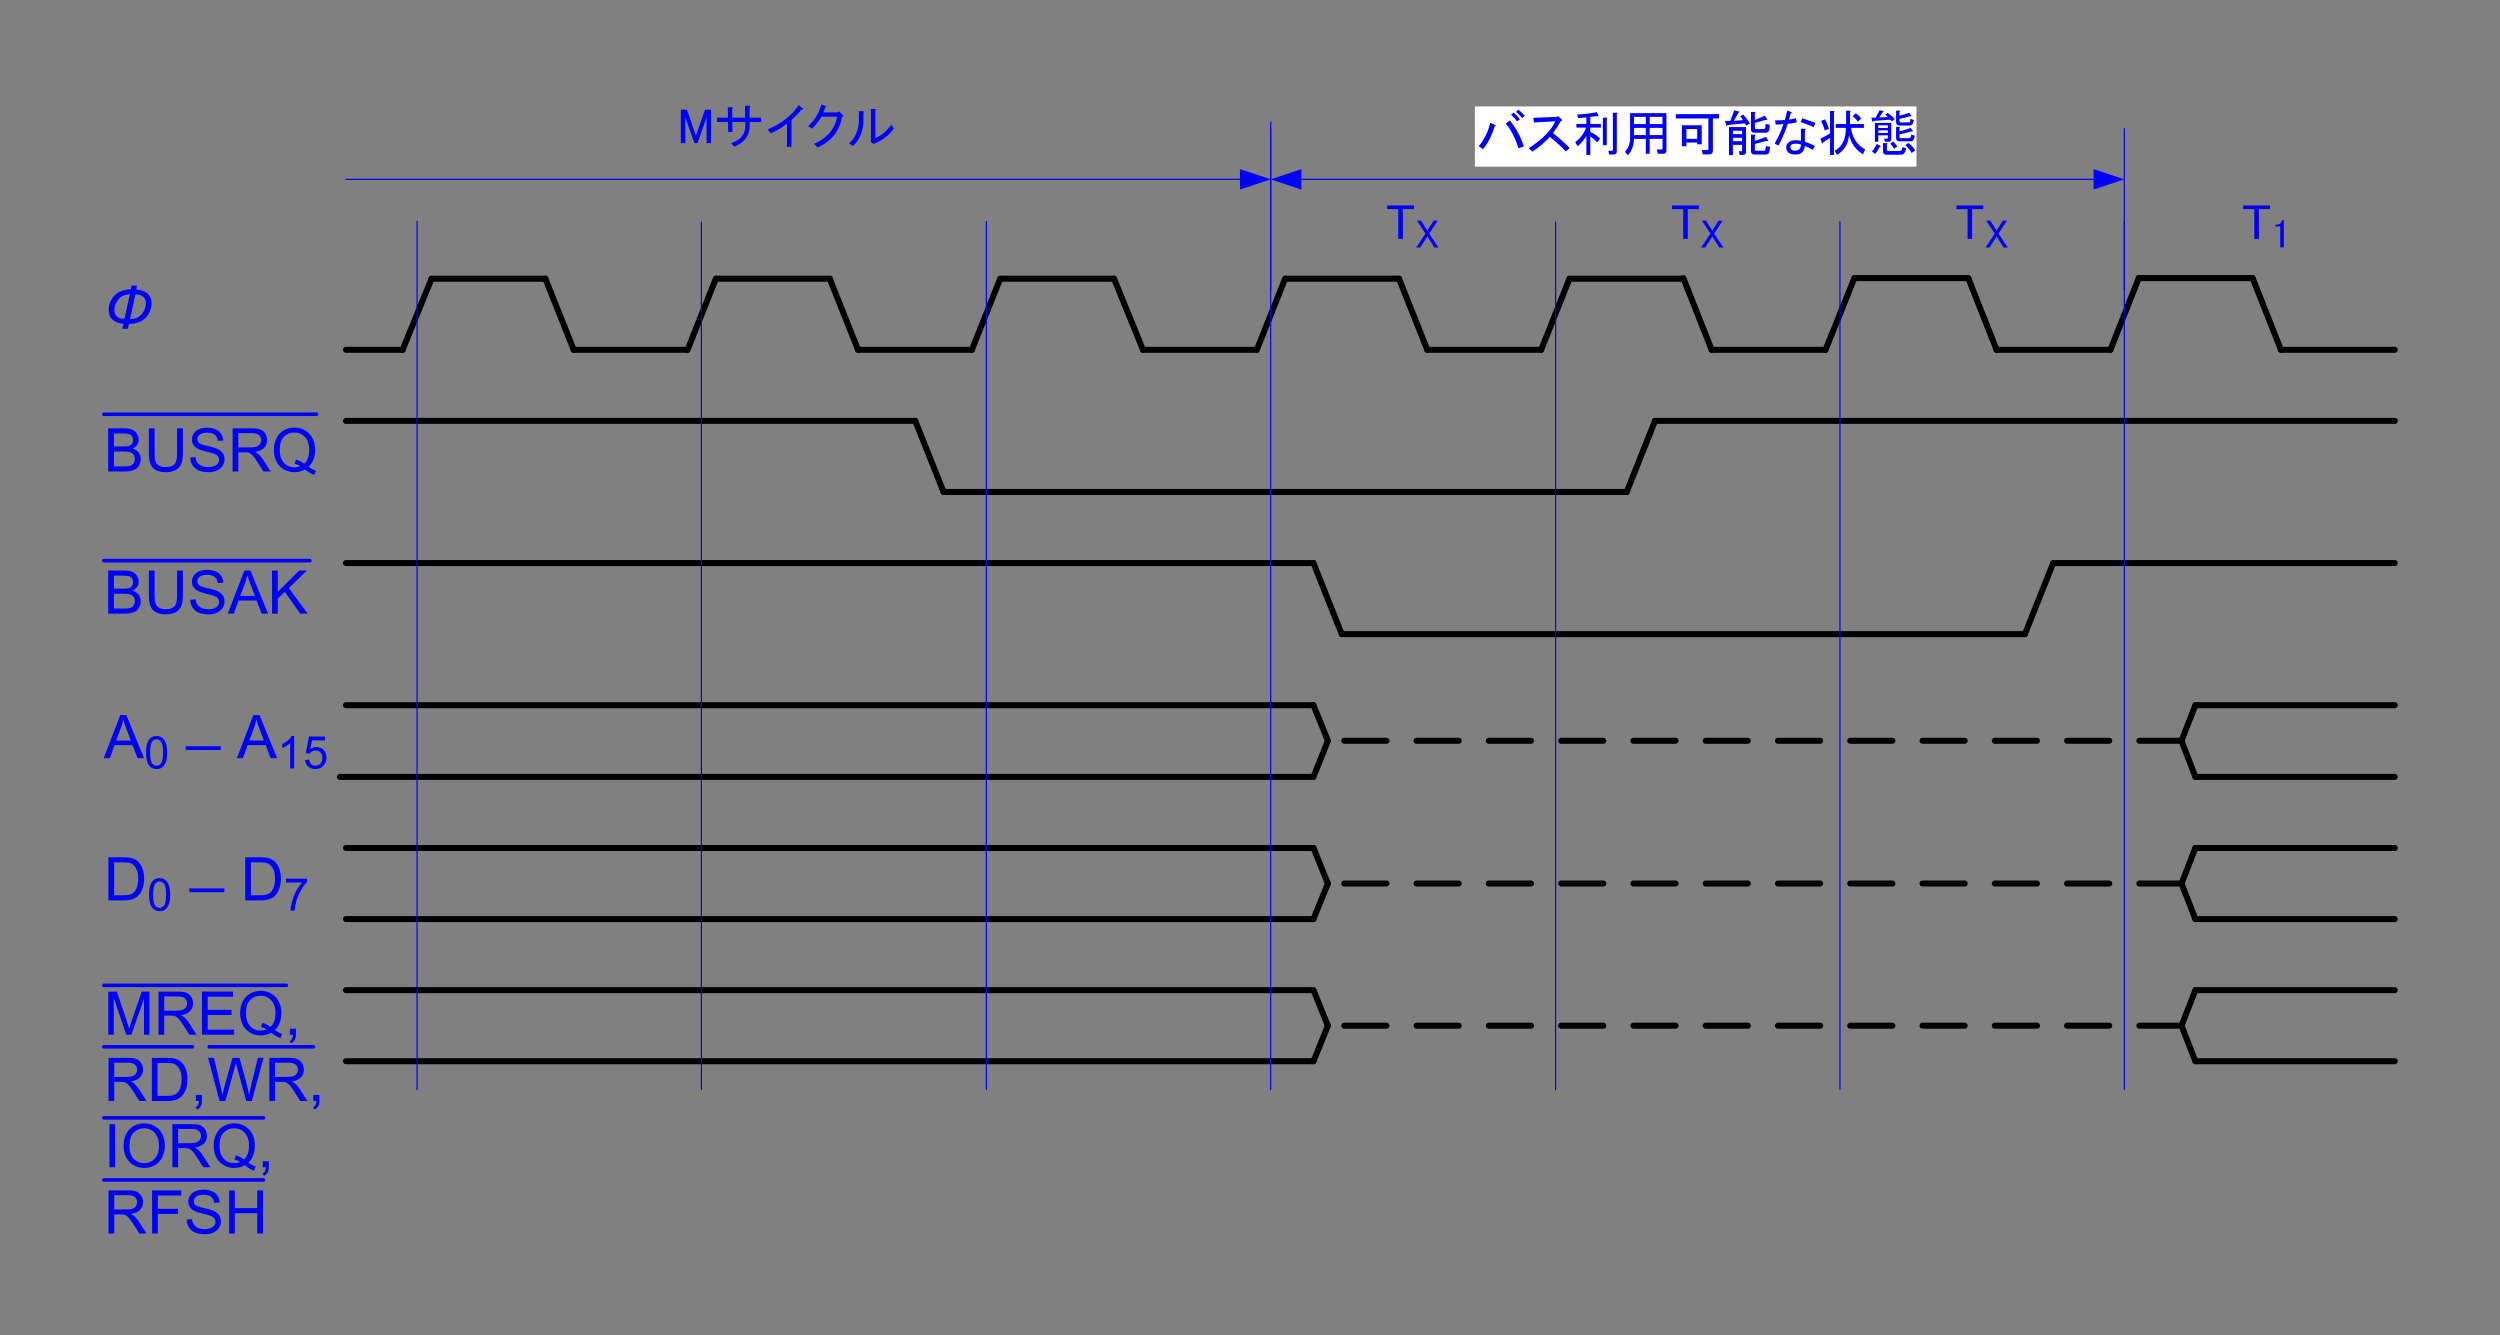 <?xml version="1.0" encoding="UTF-8"?>
<svg xmlns="http://www.w3.org/2000/svg" xmlns:xlink="http://www.w3.org/1999/xlink" width="747pt" height="399pt" viewBox="0 0 498 266" version="1.2">
<rect x="0" y="0" width="498" height="266" fill="#808080" stroke="none"/>
<defs>
<g>
<symbol overflow="visible" id="glyph0-0">
<path style="stroke:none;" d="M 1.5 0 L 1.5 -7.5 L 7.5 -7.5 L 7.5 0 Z M 1.688 -0.188 L 7.312 -0.188 L 7.312 -7.312 L 1.688 -7.312 Z M 1.688 -0.188 "/>
</symbol>
<symbol overflow="visible" id="glyph0-1">
<path style="stroke:none;" d="M 5.531 -8.594 L 6.625 -8.594 L 6.469 -7.781 C 7.32 -7.77 8.039 -7.527 8.625 -7.062 C 9.215 -6.602 9.516 -5.918 9.516 -5.016 C 9.516 -4.305 9.316 -3.605 8.922 -2.922 C 8.523 -2.234 7.992 -1.738 7.328 -1.438 C 6.672 -1.133 5.895 -0.965 5 -0.938 L 4.812 0 L 3.672 0 L 3.906 -0.984 C 3.07 -1.023 2.371 -1.281 1.812 -1.75 C 1.25 -2.215 0.969 -2.891 0.969 -3.766 C 0.969 -4.816 1.336 -5.75 2.078 -6.562 C 2.824 -7.371 3.93 -7.805 5.391 -7.859 Z M 5.188 -6.859 C 4.195 -6.816 3.434 -6.473 2.906 -5.828 C 2.375 -5.191 2.109 -4.461 2.109 -3.641 C 2.109 -3.129 2.285 -2.715 2.641 -2.406 C 2.992 -2.102 3.484 -1.953 4.109 -1.953 Z M 5.219 -1.922 C 6.227 -1.922 7.004 -2.25 7.547 -2.906 C 8.098 -3.559 8.375 -4.305 8.375 -5.141 C 8.375 -5.691 8.184 -6.109 7.812 -6.391 C 7.445 -6.68 6.934 -6.828 6.281 -6.828 Z M 5.219 -1.922 "/>
</symbol>
<symbol overflow="visible" id="glyph1-0">
<path style="stroke:none;" d="M 1.5 0 L 1.5 -7.5 L 7.5 -7.5 L 7.5 0 Z M 1.688 -0.188 L 7.312 -0.188 L 7.312 -7.312 L 1.688 -7.312 Z M 1.688 -0.188 "/>
</symbol>
<symbol overflow="visible" id="glyph1-1">
<path style="stroke:none;" d="M -0.016 0 L 3.281 -8.594 L 4.5 -8.594 L 8.016 0 L 6.734 0 L 5.719 -2.609 L 2.141 -2.609 L 1.188 0 Z M 2.469 -3.531 L 5.375 -3.531 L 4.484 -5.906 C 4.203 -6.621 3.996 -7.219 3.875 -7.688 C 3.758 -7.133 3.602 -6.586 3.406 -6.047 Z M 2.469 -3.531 "/>
</symbol>
<symbol overflow="visible" id="glyph1-2">
<path style="stroke:none;" d="M 3.5 -1.641 L -3.484 -1.641 L -3.484 -2.391 L 3.5 -2.391 Z M 3.5 -1.641 "/>
</symbol>
<symbol overflow="visible" id="glyph1-3">
<path style="stroke:none;" d=""/>
</symbol>
<symbol overflow="visible" id="glyph1-4">
<path style="stroke:none;" d="M 0.875 0 L 0.875 -8.594 L 4.109 -8.594 C 4.762 -8.594 5.289 -8.504 5.688 -8.328 C 6.082 -8.148 6.391 -7.879 6.609 -7.516 C 6.836 -7.16 6.953 -6.785 6.953 -6.391 C 6.953 -6.023 6.852 -5.68 6.656 -5.359 C 6.457 -5.035 6.152 -4.773 5.75 -4.578 C 6.27 -4.422 6.664 -4.152 6.938 -3.781 C 7.215 -3.414 7.359 -2.98 7.359 -2.484 C 7.359 -2.086 7.273 -1.711 7.109 -1.359 C 6.941 -1.016 6.73 -0.746 6.484 -0.562 C 6.234 -0.375 5.914 -0.23 5.531 -0.141 C 5.156 -0.047 4.695 0 4.156 0 Z M 2.016 -4.984 L 3.875 -4.984 C 4.371 -4.984 4.734 -5.016 4.953 -5.078 C 5.242 -5.16 5.461 -5.301 5.609 -5.5 C 5.754 -5.707 5.828 -5.961 5.828 -6.266 C 5.828 -6.543 5.758 -6.797 5.625 -7.016 C 5.488 -7.23 5.289 -7.379 5.031 -7.453 C 4.781 -7.535 4.348 -7.578 3.734 -7.578 L 2.016 -7.578 Z M 2.016 -1.016 L 4.156 -1.016 C 4.52 -1.016 4.773 -1.031 4.922 -1.062 C 5.191 -1.102 5.41 -1.176 5.578 -1.281 C 5.754 -1.395 5.898 -1.555 6.016 -1.766 C 6.129 -1.973 6.188 -2.211 6.188 -2.484 C 6.188 -2.805 6.102 -3.086 5.938 -3.328 C 5.781 -3.566 5.555 -3.734 5.266 -3.828 C 4.973 -3.918 4.551 -3.969 4 -3.969 L 2.016 -3.969 Z M 2.016 -1.016 "/>
</symbol>
<symbol overflow="visible" id="glyph1-5">
<path style="stroke:none;" d="M 6.562 -8.594 L 7.703 -8.594 L 7.703 -3.625 C 7.703 -2.758 7.602 -2.07 7.406 -1.562 C 7.207 -1.062 6.852 -0.648 6.344 -0.328 C 5.832 -0.016 5.164 0.141 4.344 0.141 C 3.539 0.141 2.879 0.004 2.359 -0.266 C 1.848 -0.543 1.48 -0.945 1.266 -1.469 C 1.047 -1.996 0.938 -2.719 0.938 -3.625 L 0.938 -8.594 L 2.078 -8.594 L 2.078 -3.641 C 2.078 -2.891 2.145 -2.336 2.281 -1.984 C 2.426 -1.629 2.664 -1.352 3 -1.156 C 3.34 -0.969 3.758 -0.875 4.25 -0.875 C 5.082 -0.875 5.676 -1.062 6.031 -1.438 C 6.383 -1.82 6.562 -2.555 6.562 -3.641 Z M 6.562 -8.594 "/>
</symbol>
<symbol overflow="visible" id="glyph1-6">
<path style="stroke:none;" d="M 0.547 -2.766 L 1.609 -2.859 C 1.66 -2.422 1.781 -2.066 1.969 -1.797 C 2.152 -1.523 2.441 -1.301 2.828 -1.125 C 3.223 -0.957 3.664 -0.875 4.156 -0.875 C 4.582 -0.875 4.961 -0.938 5.297 -1.062 C 5.629 -1.195 5.875 -1.375 6.031 -1.594 C 6.195 -1.82 6.281 -2.066 6.281 -2.328 C 6.281 -2.598 6.199 -2.832 6.047 -3.031 C 5.891 -3.238 5.633 -3.41 5.281 -3.547 C 5.039 -3.637 4.523 -3.781 3.734 -3.969 C 2.953 -4.152 2.402 -4.332 2.094 -4.5 C 1.676 -4.715 1.367 -4.984 1.172 -5.297 C 0.973 -5.617 0.875 -5.977 0.875 -6.375 C 0.875 -6.801 0.992 -7.203 1.234 -7.578 C 1.48 -7.961 1.844 -8.25 2.312 -8.438 C 2.789 -8.633 3.316 -8.734 3.891 -8.734 C 4.523 -8.734 5.086 -8.629 5.578 -8.422 C 6.066 -8.223 6.441 -7.918 6.703 -7.516 C 6.961 -7.117 7.102 -6.668 7.125 -6.172 L 6.031 -6.094 C 5.969 -6.633 5.762 -7.039 5.422 -7.312 C 5.086 -7.59 4.59 -7.734 3.938 -7.734 C 3.25 -7.734 2.746 -7.605 2.438 -7.359 C 2.125 -7.109 1.969 -6.805 1.969 -6.453 C 1.969 -6.141 2.078 -5.883 2.297 -5.688 C 2.512 -5.488 3.082 -5.285 4 -5.078 C 4.926 -4.867 5.562 -4.684 5.906 -4.531 C 6.402 -4.289 6.773 -3.992 7.016 -3.641 C 7.254 -3.297 7.375 -2.887 7.375 -2.422 C 7.375 -1.961 7.242 -1.527 6.984 -1.125 C 6.723 -0.727 6.348 -0.414 5.859 -0.188 C 5.367 0.027 4.816 0.141 4.203 0.141 C 3.422 0.141 2.762 0.027 2.234 -0.188 C 1.711 -0.414 1.301 -0.758 1 -1.219 C 0.707 -1.676 0.555 -2.191 0.547 -2.766 Z M 0.547 -2.766 "/>
</symbol>
<symbol overflow="visible" id="glyph1-7">
<path style="stroke:none;" d="M 0.938 0 L 0.938 -8.594 L 4.75 -8.594 C 5.52 -8.594 6.102 -8.512 6.5 -8.359 C 6.895 -8.203 7.211 -7.926 7.453 -7.531 C 7.691 -7.145 7.812 -6.715 7.812 -6.25 C 7.812 -5.633 7.613 -5.117 7.219 -4.703 C 6.82 -4.285 6.211 -4.02 5.391 -3.906 C 5.691 -3.758 5.922 -3.617 6.078 -3.484 C 6.41 -3.18 6.723 -2.801 7.016 -2.344 L 8.516 0 L 7.078 0 L 5.953 -1.781 C 5.617 -2.301 5.34 -2.695 5.125 -2.969 C 4.914 -3.238 4.723 -3.426 4.547 -3.531 C 4.379 -3.645 4.207 -3.727 4.031 -3.781 C 3.906 -3.801 3.695 -3.812 3.406 -3.812 L 2.078 -3.812 L 2.078 0 Z M 2.078 -4.797 L 4.531 -4.797 C 5.039 -4.797 5.441 -4.848 5.734 -4.953 C 6.035 -5.066 6.258 -5.238 6.406 -5.469 C 6.559 -5.707 6.641 -5.969 6.641 -6.25 C 6.641 -6.652 6.488 -6.988 6.188 -7.25 C 5.895 -7.508 5.43 -7.641 4.797 -7.641 L 2.078 -7.641 Z M 2.078 -4.797 "/>
</symbol>
<symbol overflow="visible" id="glyph1-8">
<path style="stroke:none;" d="M 7.438 -0.922 C 7.965 -0.555 8.453 -0.289 8.891 -0.125 L 8.562 0.672 C 7.945 0.441 7.332 0.086 6.719 -0.391 C 6.082 -0.035 5.379 0.141 4.609 0.141 C 3.828 0.141 3.117 -0.047 2.484 -0.422 C 1.859 -0.793 1.371 -1.32 1.031 -2 C 0.688 -2.676 0.516 -3.441 0.516 -4.297 C 0.516 -5.137 0.688 -5.91 1.031 -6.609 C 1.371 -7.305 1.863 -7.836 2.5 -8.203 C 3.133 -8.566 3.844 -8.75 4.625 -8.75 C 5.414 -8.75 6.129 -8.555 6.766 -8.172 C 7.41 -7.797 7.898 -7.27 8.234 -6.594 C 8.566 -5.914 8.734 -5.148 8.734 -4.297 C 8.734 -3.586 8.621 -2.949 8.406 -2.391 C 8.195 -1.828 7.871 -1.336 7.438 -0.922 Z M 4.938 -2.375 C 5.59 -2.188 6.133 -1.91 6.562 -1.547 C 7.227 -2.16 7.562 -3.078 7.562 -4.297 C 7.562 -4.992 7.441 -5.602 7.203 -6.125 C 6.961 -6.645 6.613 -7.047 6.156 -7.328 C 5.707 -7.617 5.199 -7.766 4.641 -7.766 C 3.785 -7.766 3.074 -7.473 2.516 -6.891 C 1.961 -6.316 1.688 -5.449 1.688 -4.297 C 1.688 -3.18 1.961 -2.32 2.516 -1.719 C 3.066 -1.125 3.773 -0.828 4.641 -0.828 C 5.043 -0.828 5.426 -0.906 5.781 -1.062 C 5.426 -1.289 5.051 -1.453 4.656 -1.547 Z M 4.938 -2.375 "/>
</symbol>
<symbol overflow="visible" id="glyph1-9">
<path style="stroke:none;" d="M 0.875 0 L 0.875 -8.594 L 2.016 -8.594 L 2.016 -4.328 L 6.281 -8.594 L 7.828 -8.594 L 4.219 -5.109 L 7.984 0 L 6.484 0 L 3.422 -4.344 L 2.016 -2.984 L 2.016 0 Z M 0.875 0 "/>
</symbol>
<symbol overflow="visible" id="glyph1-10">
<path style="stroke:none;" d="M 0.891 0 L 0.891 -8.594 L 2.609 -8.594 L 4.641 -2.516 C 4.824 -1.941 4.961 -1.512 5.047 -1.234 C 5.137 -1.543 5.289 -2.004 5.5 -2.609 L 7.562 -8.594 L 9.094 -8.594 L 9.094 0 L 8 0 L 8 -7.188 L 5.5 0 L 4.469 0 L 1.984 -7.312 L 1.984 0 Z M 0.891 0 "/>
</symbol>
<symbol overflow="visible" id="glyph1-11">
<path style="stroke:none;" d="M 0.953 0 L 0.953 -8.594 L 7.156 -8.594 L 7.156 -7.578 L 2.094 -7.578 L 2.094 -4.953 L 6.844 -4.953 L 6.844 -3.938 L 2.094 -3.938 L 2.094 -1.016 L 7.359 -1.016 L 7.359 0 Z M 0.953 0 "/>
</symbol>
<symbol overflow="visible" id="glyph1-12">
<path style="stroke:none;" d="M 1.062 0 L 1.062 -1.203 L 2.266 -1.203 L 2.266 0 C 2.266 0.434 2.184 0.789 2.031 1.062 C 1.875 1.34 1.629 1.555 1.297 1.703 L 1 1.25 C 1.215 1.156 1.379 1.008 1.484 0.812 C 1.586 0.625 1.648 0.352 1.672 0 Z M 1.062 0 "/>
</symbol>
<symbol overflow="visible" id="glyph1-13">
<path style="stroke:none;" d="M 0.922 0 L 0.922 -8.594 L 3.891 -8.594 C 4.555 -8.594 5.066 -8.551 5.422 -8.469 C 5.91 -8.352 6.328 -8.148 6.672 -7.859 C 7.129 -7.473 7.469 -6.977 7.688 -6.375 C 7.914 -5.781 8.031 -5.102 8.031 -4.344 C 8.031 -3.688 7.949 -3.105 7.797 -2.609 C 7.648 -2.109 7.457 -1.691 7.219 -1.359 C 6.977 -1.023 6.711 -0.762 6.422 -0.578 C 6.141 -0.391 5.801 -0.242 5.406 -0.141 C 5.008 -0.047 4.551 0 4.031 0 Z M 2.062 -1.016 L 3.891 -1.016 C 4.461 -1.016 4.91 -1.066 5.234 -1.172 C 5.555 -1.273 5.812 -1.426 6 -1.625 C 6.27 -1.883 6.477 -2.242 6.625 -2.703 C 6.777 -3.16 6.859 -3.711 6.859 -4.359 C 6.859 -5.254 6.707 -5.941 6.406 -6.422 C 6.113 -6.91 5.758 -7.238 5.344 -7.406 C 5.031 -7.52 4.539 -7.578 3.875 -7.578 L 2.062 -7.578 Z M 2.062 -1.016 "/>
</symbol>
<symbol overflow="visible" id="glyph1-14">
<path style="stroke:none;" d="M 2.422 0 L 0.141 -8.594 L 1.312 -8.594 L 2.625 -2.953 C 2.758 -2.367 2.879 -1.785 2.984 -1.203 C 3.199 -2.117 3.332 -2.648 3.375 -2.797 L 5 -8.594 L 6.375 -8.594 L 7.609 -4.25 C 7.91 -3.164 8.133 -2.148 8.281 -1.203 C 8.383 -1.742 8.523 -2.367 8.703 -3.078 L 10.047 -8.594 L 11.188 -8.594 L 8.844 0 L 7.734 0 L 5.938 -6.547 C 5.781 -7.086 5.684 -7.422 5.656 -7.547 C 5.57 -7.16 5.488 -6.824 5.406 -6.547 L 3.594 0 Z M 2.422 0 "/>
</symbol>
<symbol overflow="visible" id="glyph1-15">
<path style="stroke:none;" d="M 1.125 0 L 1.125 -8.594 L 2.25 -8.594 L 2.25 0 Z M 1.125 0 "/>
</symbol>
<symbol overflow="visible" id="glyph1-16">
<path style="stroke:none;" d="M 0.578 -4.188 C 0.578 -5.613 0.957 -6.727 1.719 -7.531 C 2.488 -8.34 3.477 -8.75 4.688 -8.75 C 5.488 -8.75 6.207 -8.555 6.844 -8.172 C 7.477 -7.797 7.961 -7.27 8.297 -6.594 C 8.629 -5.914 8.797 -5.145 8.797 -4.281 C 8.797 -3.414 8.617 -2.637 8.266 -1.953 C 7.91 -1.266 7.41 -0.742 6.766 -0.391 C 6.129 -0.035 5.434 0.141 4.688 0.141 C 3.875 0.141 3.148 -0.051 2.516 -0.438 C 1.879 -0.832 1.395 -1.363 1.062 -2.031 C 0.738 -2.707 0.578 -3.426 0.578 -4.188 Z M 1.75 -4.172 C 1.75 -3.129 2.023 -2.309 2.578 -1.719 C 3.137 -1.125 3.844 -0.828 4.688 -0.828 C 5.539 -0.828 6.242 -1.125 6.797 -1.719 C 7.348 -2.32 7.625 -3.18 7.625 -4.297 C 7.625 -4.992 7.504 -5.602 7.266 -6.125 C 7.035 -6.645 6.691 -7.047 6.234 -7.328 C 5.773 -7.617 5.262 -7.766 4.703 -7.766 C 3.898 -7.766 3.207 -7.488 2.625 -6.938 C 2.039 -6.383 1.75 -5.461 1.75 -4.172 Z M 1.75 -4.172 "/>
</symbol>
<symbol overflow="visible" id="glyph1-17">
<path style="stroke:none;" d="M 0.984 0 L 0.984 -8.594 L 6.781 -8.594 L 6.781 -7.578 L 2.125 -7.578 L 2.125 -4.922 L 6.156 -4.922 L 6.156 -3.906 L 2.125 -3.906 L 2.125 0 Z M 0.984 0 "/>
</symbol>
<symbol overflow="visible" id="glyph1-18">
<path style="stroke:none;" d="M 0.969 0 L 0.969 -8.594 L 2.094 -8.594 L 2.094 -5.062 L 6.562 -5.062 L 6.562 -8.594 L 7.703 -8.594 L 7.703 0 L 6.562 0 L 6.562 -4.047 L 2.094 -4.047 L 2.094 0 Z M 0.969 0 "/>
</symbol>
<symbol overflow="visible" id="glyph2-0">
<path style="stroke:none;" d="M 1.125 0 L 1.125 -5.625 L 5.625 -5.625 L 5.625 0 Z M 1.266 -0.141 L 5.484 -0.141 L 5.484 -5.484 L 1.266 -5.484 Z M 1.266 -0.141 "/>
</symbol>
<symbol overflow="visible" id="glyph2-1">
<path style="stroke:none;" d="M 0.375 -3.172 C 0.375 -3.93 0.453 -4.547 0.609 -5.016 C 0.762 -5.48 0.992 -5.844 1.297 -6.094 C 1.605 -6.34 2 -6.469 2.469 -6.469 C 2.82 -6.469 3.129 -6.395 3.391 -6.25 C 3.648 -6.113 3.863 -5.914 4.031 -5.656 C 4.195 -5.395 4.328 -5.074 4.422 -4.703 C 4.523 -4.328 4.578 -3.816 4.578 -3.172 C 4.578 -2.422 4.496 -1.809 4.344 -1.344 C 4.188 -0.883 3.949 -0.523 3.641 -0.266 C 3.336 -0.016 2.945 0.109 2.469 0.109 C 1.852 0.109 1.367 -0.113 1.016 -0.562 C 0.586 -1.09 0.375 -1.961 0.375 -3.172 Z M 1.188 -3.172 C 1.188 -2.117 1.305 -1.414 1.547 -1.062 C 1.793 -0.719 2.102 -0.547 2.469 -0.547 C 2.832 -0.547 3.141 -0.719 3.391 -1.062 C 3.637 -1.414 3.766 -2.117 3.766 -3.172 C 3.766 -4.23 3.637 -4.938 3.391 -5.281 C 3.141 -5.633 2.832 -5.812 2.469 -5.812 C 2.102 -5.812 1.809 -5.66 1.594 -5.359 C 1.32 -4.961 1.188 -4.23 1.188 -3.172 Z M 1.188 -3.172 "/>
</symbol>
<symbol overflow="visible" id="glyph2-2">
<path style="stroke:none;" d="M 3.359 0 L 2.562 0 L 2.562 -5.047 C 2.375 -4.859 2.121 -4.668 1.812 -4.484 C 1.5 -4.305 1.223 -4.176 0.984 -4.094 L 0.984 -4.859 C 1.418 -5.055 1.805 -5.301 2.141 -5.594 C 2.473 -5.895 2.707 -6.188 2.844 -6.469 L 3.359 -6.469 Z M 3.359 0 "/>
</symbol>
<symbol overflow="visible" id="glyph2-3">
<path style="stroke:none;" d="M 0.375 -1.688 L 1.203 -1.766 C 1.262 -1.359 1.406 -1.051 1.625 -0.844 C 1.852 -0.645 2.125 -0.547 2.438 -0.547 C 2.82 -0.547 3.145 -0.688 3.406 -0.969 C 3.676 -1.258 3.812 -1.641 3.812 -2.109 C 3.812 -2.566 3.68 -2.926 3.422 -3.188 C 3.172 -3.445 2.84 -3.578 2.438 -3.578 C 2.176 -3.578 1.941 -3.512 1.734 -3.391 C 1.535 -3.273 1.371 -3.129 1.25 -2.953 L 0.516 -3.047 L 1.141 -6.359 L 4.344 -6.359 L 4.344 -5.594 L 1.766 -5.594 L 1.422 -3.875 C 1.805 -4.133 2.211 -4.266 2.641 -4.266 C 3.199 -4.266 3.676 -4.07 4.062 -3.688 C 4.445 -3.301 4.641 -2.801 4.641 -2.188 C 4.641 -1.602 4.473 -1.098 4.141 -0.672 C 3.723 -0.148 3.152 0.109 2.438 0.109 C 1.852 0.109 1.371 -0.051 1 -0.375 C 0.633 -0.707 0.426 -1.145 0.375 -1.688 Z M 0.375 -1.688 "/>
</symbol>
<symbol overflow="visible" id="glyph2-4">
<path style="stroke:none;" d="M 0.422 -5.594 L 0.422 -6.359 L 4.594 -6.359 L 4.594 -5.75 C 4.188 -5.312 3.777 -4.727 3.375 -4 C 2.969 -3.281 2.652 -2.535 2.438 -1.766 C 2.281 -1.234 2.18 -0.645 2.141 0 L 1.328 0 C 1.336 -0.508 1.438 -1.117 1.625 -1.828 C 1.809 -2.543 2.082 -3.238 2.438 -3.906 C 2.801 -4.57 3.18 -5.133 3.578 -5.594 Z M 0.422 -5.594 "/>
</symbol>
<symbol overflow="visible" id="glyph3-0">
<path style="stroke:none;" d="M 2.078 -6.562 L 2.078 -0.594 L 7.969 -0.594 L 7.969 -6.562 Z M 1.297 -7.312 L 8.75 -7.312 L 8.75 0.156 L 1.297 0.156 Z M 1.297 -7.312 "/>
</symbol>
<symbol overflow="visible" id="glyph3-1">
<path style="stroke:none;" d="M 6.719 -6.094 C 8.02 -4.457 8.945 -2.727 9.5 -0.906 L 8.438 -0.547 C 7.789 -2.605 6.945 -4.25 5.906 -5.469 Z M 3.75 -5.203 C 3.957 -5.066 3.93 -4.945 3.672 -4.844 C 3.203 -3.207 2.445 -1.711 1.406 -0.359 L 0.516 -0.938 C 1.66 -2.32 2.426 -3.883 2.812 -5.625 Z M 8.438 -8.25 C 8.777 -7.957 9.195 -7.551 9.688 -7.031 L 9.188 -6.562 C 8.719 -7.082 8.301 -7.5 7.938 -7.812 Z M 7.5 -7.656 C 7.895 -7.289 8.312 -6.848 8.75 -6.328 L 8.172 -5.906 C 7.773 -6.426 7.367 -6.867 6.953 -7.234 Z M 7.5 -7.656 "/>
</symbol>
<symbol overflow="visible" id="glyph3-2">
<path style="stroke:none;" d="M 5.234 -3.562 C 6.355 -2.695 7.469 -1.707 8.562 -0.594 L 7.781 0.078 C 6.688 -1.066 5.629 -2.031 4.609 -2.812 C 3.598 -1.719 2.441 -0.738 1.141 0.125 L 0.391 -0.547 C 3.148 -2.348 4.922 -4.145 5.703 -5.938 L 1.453 -5.672 L 1.328 -6.609 L 5.859 -6.797 L 6.328 -6.922 L 6.953 -6.297 C 7.137 -6.109 7.086 -5.988 6.797 -5.938 C 6.305 -5.082 5.785 -4.289 5.234 -3.562 Z M 5.234 -3.562 "/>
</symbol>
<symbol overflow="visible" id="glyph3-3">
<path style="stroke:none;" d="M 0.906 -4.656 L 0.906 -5.391 L 2.891 -5.391 L 2.891 -6.688 L 1.25 -6.562 L 1.062 -7.266 C 2.52 -7.348 3.805 -7.504 4.922 -7.734 L 5.312 -7.078 C 5.34 -6.891 5.262 -6.848 5.078 -6.953 L 3.672 -6.797 L 3.672 -5.391 L 5.781 -5.391 L 5.781 -4.656 L 3.672 -4.656 L 3.672 -3.797 C 4.48 -3.43 5.133 -2.988 5.625 -2.469 L 5.047 -1.719 C 4.648 -2.164 4.191 -2.57 3.672 -2.938 L 3.672 0.781 L 2.891 0.781 L 2.891 -3.016 C 2.453 -2.234 1.867 -1.539 1.141 -0.938 L 0.672 -1.766 C 1.711 -2.543 2.426 -3.508 2.812 -4.656 Z M 8.906 -7.625 C 9.113 -7.594 9.129 -7.512 8.953 -7.391 L 8.953 0.078 C 8.953 0.492 8.742 0.703 8.328 0.703 L 7.422 0.703 L 7.266 -0.047 L 8.047 -0.047 C 8.129 -0.047 8.172 -0.082 8.172 -0.156 L 8.172 -7.625 Z M 6.922 -6.641 C 7.129 -6.617 7.137 -6.539 6.953 -6.406 L 6.953 -1.172 L 6.172 -1.172 L 6.172 -6.641 Z M 6.922 -6.641 "/>
</symbol>
<symbol overflow="visible" id="glyph3-4">
<path style="stroke:none;" d="M 8.094 -2.422 L 5.547 -2.422 L 5.547 0.547 L 4.766 0.547 L 4.766 -2.422 L 2.422 -2.422 C 2.367 -1.066 1.965 0.016 1.219 0.828 L 0.594 0.203 C 1.289 -0.586 1.641 -1.504 1.641 -2.547 L 1.641 -7.547 L 8.875 -7.547 L 8.875 -0.078 C 8.875 0.336 8.664 0.547 8.25 0.547 L 7.156 0.547 L 6.953 -0.312 L 7.938 -0.312 C 8.039 -0.312 8.094 -0.363 8.094 -0.469 Z M 2.422 -4.609 L 2.422 -3.172 L 4.766 -3.172 L 4.766 -4.609 Z M 2.422 -6.797 L 2.422 -5.359 L 4.766 -5.359 L 4.766 -6.797 Z M 5.547 -4.609 L 5.547 -3.172 L 8.094 -3.172 L 8.094 -4.609 Z M 5.547 -6.797 L 5.547 -5.359 L 8.094 -5.359 L 8.094 -6.797 Z M 5.547 -6.797 "/>
</symbol>
<symbol overflow="visible" id="glyph3-5">
<path style="stroke:none;" d="M 0.672 -7.344 L 9.266 -7.344 L 9.266 -6.484 L 8.047 -6.484 L 8.047 -0.078 C 8.047 0.418 7.809 0.672 7.344 0.672 L 6.016 0.672 L 5.859 -0.203 L 7 -0.203 C 7.102 -0.203 7.156 -0.254 7.156 -0.359 L 7.156 -6.484 L 0.672 -6.484 Z M 5.828 -1.328 L 4.922 -1.328 L 4.922 -1.688 L 2.781 -1.688 L 2.781 -0.938 L 1.875 -0.938 L 1.875 -5.125 L 5.828 -5.125 Z M 4.922 -4.375 L 2.781 -4.375 L 2.781 -2.422 L 4.922 -2.422 Z M 4.922 -4.375 "/>
</symbol>
<symbol overflow="visible" id="glyph3-6">
<path style="stroke:none;" d="M 4.141 -7.266 C 4.637 -6.723 5.082 -6.121 5.469 -5.469 L 4.734 -5.047 L 4.422 -5.516 L 0.938 -5.156 C 0.914 -4.977 0.852 -4.941 0.75 -5.047 L 0.516 -5.984 L 1.562 -5.984 L 2.344 -8.094 L 3.328 -7.859 C 3.43 -7.754 3.387 -7.684 3.203 -7.656 L 2.266 -6.016 L 4.109 -6.141 L 3.516 -6.922 Z M 2.078 -4.031 L 2.078 -3.359 L 3.906 -3.359 L 3.906 -4.031 Z M 2.078 -2.625 L 2.078 -1.953 L 3.906 -1.953 L 3.906 -2.625 Z M 4.688 -4.766 L 4.688 0.156 C 4.688 0.57 4.477 0.781 4.062 0.781 L 3.406 0.781 L 3.281 0.047 L 3.797 0.047 C 3.867 0.047 3.906 0.004 3.906 -0.078 L 3.906 -1.219 L 2.078 -1.219 L 2.078 0.828 L 1.297 0.828 L 1.297 -4.766 Z M 6.406 -3.25 C 6.613 -3.219 6.629 -3.137 6.453 -3.016 L 6.453 -2 L 8.672 -2.812 L 9.062 -2.156 C 9.09 -1.969 9.012 -1.926 8.828 -2.031 L 6.453 -1.406 L 6.453 -0.312 C 6.453 -0.133 6.531 -0.047 6.688 -0.047 L 8.25 -0.047 C 8.426 -0.047 8.531 -0.133 8.562 -0.312 L 8.672 -0.984 L 9.5 -0.828 L 9.344 0.078 C 9.258 0.492 9.035 0.703 8.672 0.703 L 6.375 0.703 C 5.906 0.703 5.672 0.48 5.672 0.047 L 5.672 -3.25 Z M 8.906 -6.328 C 8.934 -6.148 8.855 -6.113 8.672 -6.219 L 6.453 -5.594 L 6.453 -4.656 C 6.453 -4.469 6.531 -4.375 6.688 -4.375 L 8.25 -4.375 C 8.402 -4.375 8.492 -4.477 8.516 -4.688 L 8.594 -5.391 L 9.422 -5.234 L 9.344 -4.375 C 9.289 -3.883 9.039 -3.641 8.594 -3.641 L 6.375 -3.641 C 5.906 -3.641 5.672 -3.859 5.672 -4.297 L 5.672 -7.781 L 6.406 -7.781 C 6.613 -7.75 6.629 -7.668 6.453 -7.547 L 6.453 -6.172 L 8.438 -7.031 Z M 8.906 -6.328 "/>
</symbol>
<symbol overflow="visible" id="glyph3-7">
<path style="stroke:none;" d="M 6.375 -4.422 C 6.652 -4.367 6.68 -4.262 6.453 -4.109 L 6.453 -1.844 C 7.098 -1.633 7.773 -1.348 8.484 -0.984 L 8.016 -0.234 C 7.441 -0.574 6.918 -0.828 6.453 -0.984 C 6.367 -0.43 6.195 -0.023 5.938 0.234 C 5.625 0.543 5.195 0.703 4.656 0.703 C 3.926 0.703 3.414 0.559 3.125 0.281 C 2.863 0.008 2.734 -0.332 2.734 -0.75 C 2.734 -1.082 2.863 -1.379 3.125 -1.641 C 3.465 -1.98 3.961 -2.156 4.609 -2.156 C 5.055 -2.156 5.41 -2.113 5.672 -2.031 L 5.672 -4.422 Z M 2.188 -5.359 C 1.77 -5.305 1.246 -5.281 0.625 -5.281 L 0.516 -6.094 C 1.16 -6.094 1.812 -6.117 2.469 -6.172 C 2.59 -6.637 2.75 -7.266 2.938 -8.047 L 3.641 -7.812 C 3.898 -7.707 3.898 -7.602 3.641 -7.5 L 3.281 -6.25 C 3.727 -6.301 4.188 -6.395 4.656 -6.531 L 4.844 -5.703 C 4.113 -5.547 3.512 -5.457 3.047 -5.438 C 2.629 -4.102 2.02 -2.652 1.219 -1.094 L 0.438 -1.484 C 1.238 -2.918 1.82 -4.211 2.188 -5.359 Z M 5.938 -6.531 C 6.664 -6.289 7.539 -5.977 8.562 -5.594 L 8.203 -4.766 C 7.109 -5.23 6.246 -5.562 5.625 -5.75 Z M 5.672 -1.297 C 5.359 -1.398 5.004 -1.453 4.609 -1.453 C 4.191 -1.453 3.902 -1.371 3.75 -1.219 C 3.625 -1.082 3.562 -0.926 3.562 -0.75 C 3.562 -0.562 3.613 -0.414 3.719 -0.312 C 3.871 -0.156 4.145 -0.078 4.531 -0.078 C 4.895 -0.078 5.156 -0.156 5.312 -0.312 C 5.551 -0.551 5.672 -0.879 5.672 -1.297 Z M 5.672 -1.297 "/>
</symbol>
<symbol overflow="visible" id="glyph3-8">
<path style="stroke:none;" d="M 9.031 0.672 C 7.57 -0.242 6.645 -1.535 6.25 -3.203 C 6.125 -1.41 5.316 -0.082 3.828 0.781 L 3.406 -0.047 C 4.883 -0.848 5.625 -2.367 5.625 -4.609 L 3.594 -4.609 L 3.594 -5.359 L 5.672 -5.359 L 5.672 -8.016 L 6.406 -8.016 C 6.613 -7.984 6.629 -7.902 6.453 -7.781 L 6.453 -5.359 L 9.219 -5.359 L 9.219 -4.609 L 6.641 -4.609 C 6.898 -2.66 7.836 -1.227 9.453 -0.312 Z M 0.547 -2.469 C 1.379 -2.852 2.02 -3.203 2.469 -3.516 L 2.469 -7.969 L 3.203 -7.969 C 3.41 -7.945 3.426 -7.867 3.25 -7.734 L 3.25 0.781 L 2.469 0.781 L 2.469 -2.625 L 1.062 -1.688 C 1.031 -1.5 0.961 -1.457 0.859 -1.562 Z M 1.406 -4.109 C 1.25 -4.73 1.004 -5.359 0.672 -5.984 L 1.453 -6.297 C 1.785 -5.742 2.047 -5.102 2.234 -4.375 Z M 7.547 -7.5 C 8.066 -7.219 8.43 -6.867 8.641 -6.453 L 8.016 -5.828 C 7.754 -6.242 7.398 -6.609 6.953 -6.922 Z M 7.547 -7.5 "/>
</symbol>
<symbol overflow="visible" id="glyph3-9">
<path style="stroke:none;" d="M 3.406 -7.234 L 3.875 -7.578 C 4.445 -7.191 4.914 -6.789 5.281 -6.375 L 4.734 -5.906 L 4.375 -6.25 L 1.016 -5.984 C 0.992 -5.797 0.93 -5.754 0.828 -5.859 L 0.625 -6.641 L 1.484 -6.641 L 2.266 -8.125 L 3.016 -7.938 C 3.117 -7.832 3.074 -7.762 2.891 -7.734 L 2.188 -6.688 L 3.906 -6.766 Z M 4.578 -5.594 L 4.578 -2.422 C 4.578 -2.035 4.43 -1.844 4.141 -1.844 L 3.328 -1.844 L 3.172 -2.469 L 3.75 -2.469 C 3.852 -2.469 3.906 -2.52 3.906 -2.625 L 3.906 -3.125 L 2 -3.125 L 2 -1.844 L 1.328 -1.844 L 1.328 -5.594 Z M 8.016 -1.609 C 8.48 -1.266 8.938 -0.77 9.375 -0.125 L 8.641 0.391 C 8.297 -0.211 7.879 -0.734 7.391 -1.172 Z M 6.219 -3.906 C 6.996 -4.113 7.738 -4.348 8.438 -4.609 L 8.875 -4.031 C 8.895 -3.844 8.816 -3.801 8.641 -3.906 C 7.859 -3.676 7.051 -3.48 6.219 -3.328 L 6.219 -2.812 C 6.219 -2.633 6.305 -2.547 6.484 -2.547 L 8.172 -2.547 C 8.398 -2.547 8.531 -2.789 8.562 -3.281 L 9.266 -3.047 C 9.18 -2.297 8.918 -1.922 8.484 -1.922 L 6.25 -1.922 C 5.781 -1.922 5.547 -2.156 5.547 -2.625 L 5.547 -4.812 L 6.172 -4.812 C 6.379 -4.781 6.395 -4.699 6.219 -4.578 Z M 5.547 -8.047 L 6.172 -8.047 C 6.379 -8.023 6.395 -7.945 6.219 -7.812 L 6.219 -7.031 C 6.895 -7.184 7.547 -7.383 8.172 -7.625 L 8.594 -7.031 C 8.621 -6.852 8.543 -6.816 8.359 -6.922 C 7.68 -6.711 6.965 -6.539 6.219 -6.406 L 6.219 -5.984 C 6.219 -5.797 6.305 -5.703 6.484 -5.703 L 8.047 -5.703 C 8.199 -5.703 8.297 -5.77 8.328 -5.906 L 8.406 -6.406 L 9.109 -6.172 L 8.953 -5.672 C 8.816 -5.273 8.605 -5.078 8.328 -5.078 L 6.25 -5.078 C 5.781 -5.078 5.547 -5.312 5.547 -5.781 Z M 3.906 -5.125 L 2 -5.125 L 2 -4.578 L 3.906 -4.578 Z M 3.906 -4.109 L 2 -4.109 L 2 -3.594 L 3.906 -3.594 Z M 4.969 -1.875 C 5.332 -1.539 5.602 -1.215 5.781 -0.906 L 5.156 -0.438 C 4.945 -0.82 4.684 -1.16 4.375 -1.453 Z M 3.672 -1.562 C 3.879 -1.539 3.895 -1.461 3.719 -1.328 L 3.719 -0.312 C 3.719 -0.102 3.805 0 3.984 0 L 6.219 0 C 6.582 0 6.773 -0.258 6.797 -0.781 L 7.578 -0.547 C 7.398 0.316 7.051 0.75 6.531 0.75 L 3.641 0.75 C 3.172 0.75 2.938 0.523 2.938 0.078 L 2.938 -1.562 Z M 0.75 0.078 C 1.113 -0.336 1.426 -0.832 1.688 -1.406 L 2.344 -1.062 C 2.551 -0.926 2.523 -0.832 2.266 -0.781 C 2.035 -0.289 1.738 0.164 1.375 0.594 Z M 0.75 0.078 "/>
</symbol>
<symbol overflow="visible" id="glyph3-10">
<path style="stroke:none;" d="M 0.703 -6.797 L 1.922 -6.797 L 3.719 -1.609 L 5.516 -6.797 L 6.719 -6.797 L 6.719 -0.125 L 5.828 -0.125 L 5.828 -5.234 L 4.031 -0.125 L 3.406 -0.125 L 1.609 -5.234 L 1.609 -0.125 L 0.703 -0.125 Z M 0.703 -6.797 "/>
</symbol>
<symbol overflow="visible" id="glyph3-11">
<path style="stroke:none;" d="M 7.078 -5.203 L 9.375 -5.203 L 9.375 -4.344 L 7.109 -4.344 L 7.109 -3.594 C 7.109 -1.645 6.082 -0.246 4.031 0.594 L 3.406 -0.125 C 5.277 -0.746 6.219 -1.879 6.219 -3.516 L 6.219 -4.344 L 3.641 -4.344 L 3.672 -2.344 L 2.812 -2.344 L 2.781 -4.344 L 0.594 -4.344 L 0.594 -5.203 L 2.781 -5.203 L 2.734 -7.266 L 3.562 -7.266 C 3.82 -7.242 3.832 -7.113 3.594 -6.875 L 3.641 -5.203 L 6.172 -5.203 L 6.172 -7.578 L 7.031 -7.578 C 7.289 -7.555 7.305 -7.426 7.078 -7.188 Z M 7.078 -5.203 "/>
</symbol>
<symbol overflow="visible" id="glyph3-12">
<path style="stroke:none;" d="M 0.594 -2.859 C 3.32 -4.004 5.391 -5.617 6.797 -7.703 L 7.547 -7.078 C 7.754 -6.922 7.66 -6.801 7.266 -6.719 C 6.773 -6.07 6.137 -5.41 5.359 -4.734 L 5.359 0.594 L 4.453 0.594 L 4.453 -3.984 C 3.547 -3.285 2.477 -2.648 1.25 -2.078 Z M 0.594 -2.859 "/>
</symbol>
<symbol overflow="visible" id="glyph3-13">
<path style="stroke:none;" d="M 7.266 -5.359 C 6.773 -2.516 5.148 -0.477 2.391 0.75 L 1.688 0 C 4.238 -1.039 5.773 -2.836 6.297 -5.391 L 3.172 -5.391 C 2.566 -4.398 1.941 -3.605 1.297 -3.016 L 0.516 -3.516 C 1.867 -4.742 2.738 -6.176 3.125 -7.812 L 4.031 -7.5 C 4.184 -7.426 4.16 -7.348 3.953 -7.266 C 3.848 -6.93 3.699 -6.59 3.516 -6.25 L 6.328 -6.25 L 6.688 -6.453 L 7.391 -5.75 C 7.566 -5.562 7.523 -5.43 7.266 -5.359 Z M 7.266 -5.359 "/>
</symbol>
<symbol overflow="visible" id="glyph3-14">
<path style="stroke:none;" d="M 5.859 -1.141 C 7.004 -1.574 8.062 -2.461 9.031 -3.797 L 9.578 -3.047 C 8.586 -1.691 7.336 -0.715 5.828 -0.125 L 5.516 0.047 L 4.891 -0.438 L 4.969 -0.625 L 4.969 -6.922 L 5.781 -6.922 C 6.02 -6.867 6.043 -6.762 5.859 -6.609 Z M 0.625 -0.078 C 1.926 -1.324 2.578 -2.879 2.578 -4.734 L 2.578 -6.484 L 3.406 -6.484 C 3.633 -6.43 3.66 -6.324 3.484 -6.172 L 3.484 -4.766 C 3.484 -2.578 2.789 -0.84 1.406 0.438 Z M 0.625 -0.078 "/>
</symbol>
<symbol overflow="visible" id="glyph3-15">
<path style="stroke:none;" d="M 0.281 -6.797 L 5.625 -6.797 L 5.625 -6.062 L 3.406 -6.062 L 3.406 -0.125 L 2.5 -0.125 L 2.5 -6.062 L 0.281 -6.062 Z M 0.281 -6.797 "/>
</symbol>
<symbol overflow="visible" id="glyph4-0">
<path style="stroke:none;" d="M 1.656 -5.25 L 1.656 -0.469 L 6.375 -0.469 L 6.375 -5.25 Z M 1.031 -5.844 L 7 -5.844 L 7 0.125 L 1.031 0.125 Z M 1.031 -5.844 "/>
</symbol>
<symbol overflow="visible" id="glyph4-1">
<path style="stroke:none;" d="M 2.031 -2.875 L 0.344 -5.438 L 1.156 -5.438 L 2.406 -3.469 L 3.656 -5.438 L 4.469 -5.438 L 2.781 -2.875 L 4.625 -0.094 L 3.812 -0.094 L 2.406 -2.281 L 1 -0.094 L 0.188 -0.094 Z M 2.031 -2.875 "/>
</symbol>
<symbol overflow="visible" id="glyph4-2">
<path style="stroke:none;" d="M 1.812 -4.906 C 1.996 -5.09 2.102 -5.301 2.125 -5.531 L 2.5 -5.531 L 2.5 -0.125 L 1.781 -0.125 L 1.781 -4.281 L 0.844 -4.281 L 0.844 -4.656 L 1.125 -4.656 C 1.414 -4.656 1.645 -4.738 1.812 -4.906 Z M 1.812 -4.906 "/>
</symbol>
</g>
</defs>
<g id="surface1">
<path style="fill:none;stroke-width:4.999;stroke-linecap:round;stroke-linejoin:round;stroke:rgb(0%,0%,0%);stroke-opacity:1;stroke-miterlimit:10;" d="M 295.508 2126.335 L 342.497 2126.335 " transform="matrix(0.24,0,0,-0.24,-2,580)"/>
<path style="fill:none;stroke-width:4.999;stroke-linecap:round;stroke-linejoin:round;stroke:rgb(0%,0%,0%);stroke-opacity:1;stroke-miterlimit:10;" d="M 342.497 2126.335 L 366.504 2185.335 " transform="matrix(0.24,0,0,-0.24,-2,580)"/>
<path style="fill:none;stroke-width:4.999;stroke-linecap:round;stroke-linejoin:round;stroke:rgb(0%,0%,0%);stroke-opacity:1;stroke-miterlimit:10;" d="M 366.504 2185.335 L 461.003 2185.335 " transform="matrix(0.24,0,0,-0.24,-2,580)"/>
<path style="fill:none;stroke-width:4.999;stroke-linecap:round;stroke-linejoin:round;stroke:rgb(0%,0%,0%);stroke-opacity:1;stroke-miterlimit:10;" d="M 484.505 2126.335 L 461.003 2185.335 " transform="matrix(0.24,0,0,-0.24,-2,580)"/>
<g style="fill:rgb(0%,0%,100%);fill-opacity:1;">
  <use xlink:href="#glyph0-1" x="20.68" y="65.479"/>
</g>
<path style="fill:none;stroke-width:4.999;stroke-linecap:round;stroke-linejoin:round;stroke:rgb(0%,0%,0%);stroke-opacity:1;stroke-miterlimit:10;" d="M 484.505 2126.335 L 579.004 2126.335 " transform="matrix(0.24,0,0,-0.24,-2,580)"/>
<path style="fill:none;stroke-width:4.999;stroke-linecap:round;stroke-linejoin:round;stroke:rgb(0%,0%,0%);stroke-opacity:1;stroke-miterlimit:10;" d="M 602.507 2185.335 L 697.005 2185.335 " transform="matrix(0.24,0,0,-0.24,-2,580)"/>
<path style="fill:none;stroke-width:4.999;stroke-linecap:round;stroke-linejoin:round;stroke:rgb(0%,0%,0%);stroke-opacity:1;stroke-miterlimit:10;" d="M 579.004 2126.335 L 602.507 2185.335 " transform="matrix(0.24,0,0,-0.24,-2,580)"/>
<path style="fill:none;stroke-width:4.999;stroke-linecap:round;stroke-linejoin:round;stroke:rgb(0%,0%,0%);stroke-opacity:1;stroke-miterlimit:10;" d="M 720.508 2126.335 L 815.007 2126.335 " transform="matrix(0.24,0,0,-0.24,-2,580)"/>
<path style="fill:none;stroke-width:4.999;stroke-linecap:round;stroke-linejoin:round;stroke:rgb(0%,0%,0%);stroke-opacity:1;stroke-miterlimit:10;" d="M 720.508 2126.335 L 697.005 2185.335 " transform="matrix(0.24,0,0,-0.24,-2,580)"/>
<path style="fill:none;stroke-width:4.999;stroke-linecap:round;stroke-linejoin:round;stroke:rgb(0%,0%,0%);stroke-opacity:1;stroke-miterlimit:10;" d="M 956.999 2126.335 L 1051.497 2126.335 " transform="matrix(0.24,0,0,-0.24,-2,580)"/>
<path style="fill:none;stroke-width:4.999;stroke-linecap:round;stroke-linejoin:round;stroke:rgb(0%,0%,0%);stroke-opacity:1;stroke-miterlimit:10;" d="M 956.999 2126.335 L 933.008 2185.335 " transform="matrix(0.24,0,0,-0.24,-2,580)"/>
<path style="fill:none;stroke-width:4.999;stroke-linecap:round;stroke-linejoin:round;stroke:rgb(0%,0%,0%);stroke-opacity:1;stroke-miterlimit:10;" d="M 838.493 2185.335 L 933.008 2185.335 " transform="matrix(0.24,0,0,-0.24,-2,580)"/>
<path style="fill:none;stroke-width:4.999;stroke-linecap:round;stroke-linejoin:round;stroke:rgb(0%,0%,0%);stroke-opacity:1;stroke-miterlimit:10;" d="M 815.007 2126.335 L 838.493 2185.335 " transform="matrix(0.24,0,0,-0.24,-2,580)"/>
<path style="fill:none;stroke-width:4.999;stroke-linecap:round;stroke-linejoin:round;stroke:rgb(0%,0%,0%);stroke-opacity:1;stroke-miterlimit:10;" d="M 1075 2185.335 L 1169.499 2185.335 " transform="matrix(0.24,0,0,-0.24,-2,580)"/>
<path style="fill:none;stroke-width:4.999;stroke-linecap:round;stroke-linejoin:round;stroke:rgb(0%,0%,0%);stroke-opacity:1;stroke-miterlimit:10;" d="M 1051.497 2126.335 L 1075 2185.335 " transform="matrix(0.24,0,0,-0.24,-2,580)"/>
<path style="fill:none;stroke-width:4.999;stroke-linecap:round;stroke-linejoin:round;stroke:rgb(0%,0%,0%);stroke-opacity:1;stroke-miterlimit:10;" d="M 1311.003 2185.335 L 1405.501 2185.335 " transform="matrix(0.24,0,0,-0.24,-2,580)"/>
<path style="fill:none;stroke-width:4.999;stroke-linecap:round;stroke-linejoin:round;stroke:rgb(0%,0%,0%);stroke-opacity:1;stroke-miterlimit:10;" d="M 1287.5 2126.335 L 1311.003 2185.335 " transform="matrix(0.24,0,0,-0.24,-2,580)"/>
<path style="fill:none;stroke-width:4.999;stroke-linecap:round;stroke-linejoin:round;stroke:rgb(0%,0%,0%);stroke-opacity:1;stroke-miterlimit:10;" d="M 1193.001 2126.335 L 1287.5 2126.335 " transform="matrix(0.24,0,0,-0.24,-2,580)"/>
<path style="fill:none;stroke-width:4.999;stroke-linecap:round;stroke-linejoin:round;stroke:rgb(0%,0%,0%);stroke-opacity:1;stroke-miterlimit:10;" d="M 1193.001 2126.335 L 1169.499 2185.335 " transform="matrix(0.24,0,0,-0.24,-2,580)"/>
<g style="fill:rgb(0%,0%,100%);fill-opacity:1;">
  <use xlink:href="#glyph1-1" x="20.68" y="151.039"/>
</g>
<g style="fill:rgb(0%,0%,100%);fill-opacity:1;">
  <use xlink:href="#glyph2-1" x="28.72" y="153.079"/>
</g>
<g style="fill:rgb(0%,0%,100%);fill-opacity:1;">
  <use xlink:href="#glyph1-2" x="40.48" y="151.039"/>
  <use xlink:href="#glyph1-3" x="40.48" y="151.039"/>
</g>
<g style="fill:rgb(0%,0%,100%);fill-opacity:1;">
  <use xlink:href="#glyph1-3" x="43.842" y="151.039"/>
</g>
<g style="fill:rgb(0%,0%,100%);fill-opacity:1;">
  <use xlink:href="#glyph1-1" x="47.198" y="151.039"/>
</g>
<g style="fill:rgb(0%,0%,100%);fill-opacity:1;">
  <use xlink:href="#glyph2-2" x="55.24" y="153.079"/>
</g>
<g style="fill:rgb(0%,0%,100%);fill-opacity:1;">
  <use xlink:href="#glyph2-3" x="60.399" y="153.079"/>
</g>
<g style="fill:rgb(0%,0%,100%);fill-opacity:1;">
  <use xlink:href="#glyph1-4" x="20.68" y="93.919"/>
</g>
<g style="fill:rgb(0%,0%,100%);fill-opacity:1;">
  <use xlink:href="#glyph1-5" x="28.72" y="93.919"/>
</g>
<g style="fill:rgb(0%,0%,100%);fill-opacity:1;">
  <use xlink:href="#glyph1-6" x="37.358" y="93.919"/>
</g>
<g style="fill:rgb(0%,0%,100%);fill-opacity:1;">
  <use xlink:href="#glyph1-7" x="45.398" y="93.919"/>
</g>
<g style="fill:rgb(0%,0%,100%);fill-opacity:1;">
  <use xlink:href="#glyph1-8" x="54.036" y="93.919"/>
</g>
<path style="fill:none;stroke-width:3;stroke-linecap:round;stroke-linejoin:round;stroke:rgb(0%,0%,100%);stroke-opacity:1;stroke-miterlimit:10;" d="M 94.499 2072.835 L 270.996 2072.835 " transform="matrix(0.24,0,0,-0.24,-2,580)"/>
<g style="fill:rgb(0%,0%,100%);fill-opacity:1;">
  <use xlink:href="#glyph1-4" x="20.68" y="122.239"/>
</g>
<g style="fill:rgb(0%,0%,100%);fill-opacity:1;">
  <use xlink:href="#glyph1-5" x="28.72" y="122.239"/>
</g>
<g style="fill:rgb(0%,0%,100%);fill-opacity:1;">
  <use xlink:href="#glyph1-6" x="37.358" y="122.239"/>
</g>
<g style="fill:rgb(0%,0%,100%);fill-opacity:1;">
  <use xlink:href="#glyph1-1" x="45.392" y="122.239"/>
</g>
<g style="fill:rgb(0%,0%,100%);fill-opacity:1;">
  <use xlink:href="#glyph1-9" x="53.318" y="122.239"/>
</g>
<path style="fill:none;stroke-width:3;stroke-linecap:round;stroke-linejoin:round;stroke:rgb(0%,0%,100%);stroke-opacity:1;stroke-miterlimit:10;" d="M 94.499 1951.335 L 265.495 1951.335 " transform="matrix(0.24,0,0,-0.24,-2,580)"/>
<g style="fill:rgb(0%,0%,100%);fill-opacity:1;">
  <use xlink:href="#glyph1-10" x="20.68" y="206.119"/>
</g>
<g style="fill:rgb(0%,0%,100%);fill-opacity:1;">
  <use xlink:href="#glyph1-7" x="30.64" y="206.119"/>
</g>
<g style="fill:rgb(0%,0%,100%);fill-opacity:1;">
  <use xlink:href="#glyph1-11" x="39.278" y="206.119"/>
</g>
<g style="fill:rgb(0%,0%,100%);fill-opacity:1;">
  <use xlink:href="#glyph1-8" x="47.318" y="206.119"/>
</g>
<g style="fill:rgb(0%,0%,100%);fill-opacity:1;">
  <use xlink:href="#glyph1-12" x="56.68" y="206.119"/>
</g>
<g style="fill:rgb(0%,0%,100%);fill-opacity:1;">
  <use xlink:href="#glyph1-7" x="20.68" y="219.319"/>
</g>
<g style="fill:rgb(0%,0%,100%);fill-opacity:1;">
  <use xlink:href="#glyph1-13" x="29.318" y="219.319"/>
</g>
<g style="fill:rgb(0%,0%,100%);fill-opacity:1;">
  <use xlink:href="#glyph1-12" x="37.956" y="219.319"/>
</g>
<g style="fill:rgb(0%,0%,100%);fill-opacity:1;">
  <use xlink:href="#glyph1-14" x="41.318" y="219.319"/>
</g>
<g style="fill:rgb(0%,0%,100%);fill-opacity:1;">
  <use xlink:href="#glyph1-7" x="52.72" y="219.319"/>
</g>
<g style="fill:rgb(0%,0%,100%);fill-opacity:1;">
  <use xlink:href="#glyph1-12" x="61.358" y="219.319"/>
</g>
<g style="fill:rgb(0%,0%,100%);fill-opacity:1;">
  <use xlink:href="#glyph1-15" x="20.68" y="232.519"/>
</g>
<g style="fill:rgb(0%,0%,100%);fill-opacity:1;">
  <use xlink:href="#glyph1-16" x="24.042" y="232.519"/>
</g>
<g style="fill:rgb(0%,0%,100%);fill-opacity:1;">
  <use xlink:href="#glyph1-7" x="33.404" y="232.519"/>
</g>
<g style="fill:rgb(0%,0%,100%);fill-opacity:1;">
  <use xlink:href="#glyph1-8" x="42.042" y="232.519"/>
</g>
<g style="fill:rgb(0%,0%,100%);fill-opacity:1;">
  <use xlink:href="#glyph1-12" x="51.284" y="232.519"/>
</g>
<g style="fill:rgb(0%,0%,100%);fill-opacity:1;">
  <use xlink:href="#glyph1-7" x="20.68" y="245.719"/>
</g>
<g style="fill:rgb(0%,0%,100%);fill-opacity:1;">
  <use xlink:href="#glyph1-17" x="29.318" y="245.719"/>
</g>
<g style="fill:rgb(0%,0%,100%);fill-opacity:1;">
  <use xlink:href="#glyph1-6" x="36.64" y="245.719"/>
</g>
<g style="fill:rgb(0%,0%,100%);fill-opacity:1;">
  <use xlink:href="#glyph1-18" x="44.68" y="245.719"/>
</g>
<path style="fill:none;stroke-width:3;stroke-linecap:round;stroke-linejoin:round;stroke:rgb(0%,0%,100%);stroke-opacity:1;stroke-miterlimit:10;" d="M 94.499 1598.844 L 245.996 1598.844 " transform="matrix(0.24,0,0,-0.24,-2,580)"/>
<path style="fill:none;stroke-width:4.999;stroke-linecap:round;stroke-linejoin:round;stroke:rgb(0%,0%,0%);stroke-opacity:1;stroke-miterlimit:10;" d="M 290.495 1771.842 L 1098.503 1771.842 " transform="matrix(0.24,0,0,-0.24,-2,580)"/>
<path style="fill:none;stroke-width:4.999;stroke-linecap:round;stroke-linejoin:round;stroke:rgb(0%,0%,0%);stroke-opacity:1;stroke-miterlimit:10;" d="M 295.508 1831.348 L 1098.503 1831.348 " transform="matrix(0.24,0,0,-0.24,-2,580)"/>
<path style="fill:none;stroke-width:4.999;stroke-linecap:round;stroke-linejoin:round;stroke:rgb(0%,0%,0%);stroke-opacity:1;stroke-miterlimit:10;" d="M 1358.496 2008.333 L 1381.999 2067.334 " transform="matrix(0.24,0,0,-0.24,-2,580)"/>
<path style="fill:none;stroke-width:4.999;stroke-linecap:round;stroke-linejoin:round;stroke:rgb(0%,0%,0%);stroke-opacity:1;stroke-miterlimit:10;" d="M 791.504 2008.333 L 768.001 2067.334 " transform="matrix(0.24,0,0,-0.24,-2,580)"/>
<path style="fill:none;stroke-width:4.999;stroke-linecap:round;stroke-linejoin:round;stroke:rgb(0%,0%,0%);stroke-opacity:1;stroke-miterlimit:10;" d="M 791.504 2008.333 L 1358.496 2008.333 " transform="matrix(0.24,0,0,-0.24,-2,580)"/>
<path style="fill:none;stroke-width:4.999;stroke-linecap:round;stroke-linejoin:round;stroke:rgb(0%,0%,0%);stroke-opacity:1;stroke-miterlimit:10;" d="M 295.508 2067.334 L 768.001 2067.334 " transform="matrix(0.24,0,0,-0.24,-2,580)"/>
<path style="fill:none;stroke-width:4.999;stroke-linecap:round;stroke-linejoin:round;stroke:rgb(0%,0%,0%);stroke-opacity:1;stroke-miterlimit:10;" d="M 1688.997 1890.332 L 1712.5 1949.333 " transform="matrix(0.24,0,0,-0.24,-2,580)"/>
<path style="fill:none;stroke-width:4.999;stroke-linecap:round;stroke-linejoin:round;stroke:rgb(0%,0%,0%);stroke-opacity:1;stroke-miterlimit:10;" d="M 1122.005 1890.332 L 1098.503 1949.333 " transform="matrix(0.24,0,0,-0.24,-2,580)"/>
<path style="fill:none;stroke-width:4.999;stroke-linecap:round;stroke-linejoin:round;stroke:rgb(0%,0%,0%);stroke-opacity:1;stroke-miterlimit:10;" d="M 1122.005 1890.332 L 1688.997 1890.332 " transform="matrix(0.24,0,0,-0.24,-2,580)"/>
<path style="fill:none;stroke-width:4.999;stroke-linecap:round;stroke-linejoin:round;stroke:rgb(0%,0%,0%);stroke-opacity:1;stroke-miterlimit:10;" d="M 295.508 1949.333 L 1098.503 1949.333 " transform="matrix(0.24,0,0,-0.24,-2,580)"/>
<path style="fill:none;stroke-width:4.999;stroke-linecap:round;stroke-linejoin:round;stroke:rgb(0%,0%,0%);stroke-opacity:1;stroke-miterlimit:10;" d="M 1381.999 2067.334 L 1995.996 2067.334 " transform="matrix(0.24,0,0,-0.24,-2,580)"/>
<path style="fill:none;stroke-width:4.999;stroke-linecap:round;stroke-linejoin:round;stroke:rgb(0%,0%,0%);stroke-opacity:1;stroke-miterlimit:10;" d="M 1712.5 1949.333 L 1995.996 1949.333 " transform="matrix(0.24,0,0,-0.24,-2,580)"/>
<g style="fill:rgb(0%,0%,100%);fill-opacity:1;">
  <use xlink:href="#glyph1-13" x="20.68" y="179.359"/>
</g>
<g style="fill:rgb(0%,0%,100%);fill-opacity:1;">
  <use xlink:href="#glyph2-1" x="29.32" y="181.399"/>
</g>
<g style="fill:rgb(0%,0%,100%);fill-opacity:1;">
  <use xlink:href="#glyph1-2" x="41.2" y="179.359"/>
  <use xlink:href="#glyph1-3" x="41.2" y="179.359"/>
</g>
<g style="fill:rgb(0%,0%,100%);fill-opacity:1;">
  <use xlink:href="#glyph1-3" x="44.562" y="179.359"/>
</g>
<g style="fill:rgb(0%,0%,100%);fill-opacity:1;">
  <use xlink:href="#glyph1-13" x="47.924" y="179.359"/>
</g>
<g style="fill:rgb(0%,0%,100%);fill-opacity:1;">
  <use xlink:href="#glyph2-4" x="56.56" y="181.399"/>
</g>
<path style="fill:none;stroke-width:4.999;stroke-linecap:round;stroke-linejoin:round;stroke:rgb(0%,0%,0%);stroke-opacity:1;stroke-miterlimit:10;" d="M 1429.004 2126.335 L 1523.503 2126.335 " transform="matrix(0.24,0,0,-0.24,-2,580)"/>
<path style="fill:none;stroke-width:4.999;stroke-linecap:round;stroke-linejoin:round;stroke:rgb(0%,0%,0%);stroke-opacity:1;stroke-miterlimit:10;" d="M 1429.004 2126.335 L 1405.501 2185.84 " transform="matrix(0.24,0,0,-0.24,-2,580)"/>
<path style="fill:none;stroke-width:4.999;stroke-linecap:round;stroke-linejoin:round;stroke:rgb(0%,0%,0%);stroke-opacity:1;stroke-miterlimit:10;" d="M 1547.493 2185.84 L 1641.992 2185.84 " transform="matrix(0.24,0,0,-0.24,-2,580)"/>
<path style="fill:none;stroke-width:4.999;stroke-linecap:round;stroke-linejoin:round;stroke:rgb(0%,0%,0%);stroke-opacity:1;stroke-miterlimit:10;" d="M 1523.503 2126.335 L 1547.493 2185.84 " transform="matrix(0.24,0,0,-0.24,-2,580)"/>
<path style="fill:none;stroke-width:4.999;stroke-linecap:round;stroke-linejoin:round;stroke:rgb(0%,0%,0%);stroke-opacity:1;stroke-miterlimit:10;" d="M 1783.496 2185.84 L 1877.995 2185.84 " transform="matrix(0.24,0,0,-0.24,-2,580)"/>
<path style="fill:none;stroke-width:4.999;stroke-linecap:round;stroke-linejoin:round;stroke:rgb(0%,0%,0%);stroke-opacity:1;stroke-miterlimit:10;" d="M 1759.993 2126.335 L 1783.496 2185.84 " transform="matrix(0.24,0,0,-0.24,-2,580)"/>
<path style="fill:none;stroke-width:4.999;stroke-linecap:round;stroke-linejoin:round;stroke:rgb(0%,0%,0%);stroke-opacity:1;stroke-miterlimit:10;" d="M 1665.495 2126.335 L 1759.993 2126.335 " transform="matrix(0.24,0,0,-0.24,-2,580)"/>
<path style="fill:none;stroke-width:4.999;stroke-linecap:round;stroke-linejoin:round;stroke:rgb(0%,0%,0%);stroke-opacity:1;stroke-miterlimit:10;" d="M 1665.495 2126.335 L 1641.992 2185.84 " transform="matrix(0.24,0,0,-0.24,-2,580)"/>
<path style="fill:none;stroke-width:4.999;stroke-linecap:round;stroke-linejoin:round;stroke:rgb(0%,0%,0%);stroke-opacity:1;stroke-miterlimit:10;" d="M 1901.497 2126.335 L 1995.996 2126.335 " transform="matrix(0.24,0,0,-0.24,-2,580)"/>
<path style="fill:none;stroke-width:4.999;stroke-linecap:round;stroke-linejoin:round;stroke:rgb(0%,0%,0%);stroke-opacity:1;stroke-miterlimit:10;" d="M 1901.497 2126.335 L 1877.995 2185.84 " transform="matrix(0.24,0,0,-0.24,-2,580)"/>
<path style="fill:none;stroke-width:1;stroke-linecap:round;stroke-linejoin:round;stroke:rgb(0%,0%,100%);stroke-opacity:1;stroke-miterlimit:10;" d="M 1039.502 2267.839 L 295.508 2267.839 " transform="matrix(0.24,0,0,-0.24,-2,580)"/>
<path style=" stroke:none;fill-rule:evenodd;fill:rgb(0%,0%,100%);fill-opacity:1;" d="M 247 33.68 L 253.121 35.719 L 247 37.758 L 247 33.68 "/>
<path style=" stroke:none;fill-rule:evenodd;fill:rgb(100%,100%,100%);fill-opacity:1;" d="M 253.121 25.637 L 253.121 57.559 Z M 423.16 25.637 L 423.16 57.559 L 423.16 25.637 "/>
<path style="fill:none;stroke-width:1;stroke-linecap:round;stroke-linejoin:round;stroke:rgb(0%,0%,100%);stroke-opacity:1;stroke-miterlimit:10;" d="M 1063.005 2309.847 L 1063.005 2176.839 Z M 1063.005 2309.847 " transform="matrix(0.24,0,0,-0.24,-2,580)"/>
<path style="fill:none;stroke-width:1;stroke-linecap:round;stroke-linejoin:round;stroke:rgb(0%,0%,100%);stroke-opacity:1;stroke-miterlimit:10;" d="M 1771.501 2309.847 L 1771.501 2176.839 Z M 1771.501 2309.847 " transform="matrix(0.24,0,0,-0.24,-2,580)"/>
<path style="fill:none;stroke-width:1;stroke-linecap:round;stroke-linejoin:round;stroke:rgb(0%,0%,100%);stroke-opacity:1;stroke-miterlimit:10;" d="M 1417.497 2267.839 L 1086.507 2267.839 " transform="matrix(0.24,0,0,-0.24,-2,580)"/>
<path style="fill:none;stroke-width:1;stroke-linecap:round;stroke-linejoin:round;stroke:rgb(0%,0%,100%);stroke-opacity:1;stroke-miterlimit:10;" d="M 1417.497 2267.839 L 1748.503 2267.839 " transform="matrix(0.24,0,0,-0.24,-2,580)"/>
<path style=" stroke:none;fill-rule:evenodd;fill:rgb(0%,0%,100%);fill-opacity:1;" d="M 259.238 37.758 L 253.121 35.719 L 259.238 33.68 L 259.238 37.758 "/>
<path style=" stroke:none;fill-rule:evenodd;fill:rgb(0%,0%,100%);fill-opacity:1;" d="M 417.039 33.68 L 423.16 35.719 L 417.039 37.758 L 417.039 33.68 "/>
<path style=" stroke:none;fill-rule:evenodd;fill:rgb(100%,100%,100%);fill-opacity:1;" d="M 293.801 33.199 L 381.762 33.199 L 381.762 21.199 L 293.801 21.199 Z M 293.801 33.199 "/>
<g style="fill:rgb(0%,0%,100%);fill-opacity:1;">
  <use xlink:href="#glyph3-1" x="294.04" y="30.079"/>
</g>
<g style="fill:rgb(0%,0%,100%);fill-opacity:1;">
  <use xlink:href="#glyph3-2" x="304.12" y="30.079"/>
</g>
<g style="fill:rgb(0%,0%,100%);fill-opacity:1;">
  <use xlink:href="#glyph3-3" x="313.117" y="30.079"/>
</g>
<g style="fill:rgb(0%,0%,100%);fill-opacity:1;">
  <use xlink:href="#glyph3-4" x="323.077" y="30.079"/>
</g>
<g style="fill:rgb(0%,0%,100%);fill-opacity:1;">
  <use xlink:href="#glyph3-5" x="333.157" y="30.079"/>
</g>
<g style="fill:rgb(0%,0%,100%);fill-opacity:1;">
  <use xlink:href="#glyph3-6" x="343.117" y="30.079"/>
</g>
<g style="fill:rgb(0%,0%,100%);fill-opacity:1;">
  <use xlink:href="#glyph3-7" x="353.077" y="30.079"/>
</g>
<g style="fill:rgb(0%,0%,100%);fill-opacity:1;">
  <use xlink:href="#glyph3-8" x="362.074" y="30.079"/>
</g>
<g style="fill:rgb(0%,0%,100%);fill-opacity:1;">
  <use xlink:href="#glyph3-9" x="372.154" y="30.079"/>
</g>
<g style="fill:rgb(0%,0%,100%);fill-opacity:1;">
  <use xlink:href="#glyph3-10" x="134.92" y="28.639"/>
</g>
<g style="fill:rgb(0%,0%,100%);fill-opacity:1;">
  <use xlink:href="#glyph3-11" x="142.238" y="28.639"/>
</g>
<g style="fill:rgb(0%,0%,100%);fill-opacity:1;">
  <use xlink:href="#glyph3-12" x="152.318" y="28.639"/>
</g>
<g style="fill:rgb(0%,0%,100%);fill-opacity:1;">
  <use xlink:href="#glyph3-13" x="160.476" y="28.639"/>
</g>
<g style="fill:rgb(0%,0%,100%);fill-opacity:1;">
  <use xlink:href="#glyph3-14" x="168.519" y="28.639"/>
</g>
<g style="fill:rgb(0%,0%,100%);fill-opacity:1;">
  <use xlink:href="#glyph3-15" x="276.04" y="47.719"/>
</g>
<g style="fill:rgb(0%,0%,100%);fill-opacity:1;">
  <use xlink:href="#glyph4-1" x="281.92" y="49.399"/>
</g>
<g style="fill:rgb(0%,0%,100%);fill-opacity:1;">
  <use xlink:href="#glyph3-15" x="332.8" y="47.719"/>
</g>
<g style="fill:rgb(0%,0%,100%);fill-opacity:1;">
  <use xlink:href="#glyph4-1" x="338.68" y="49.399"/>
</g>
<g style="fill:rgb(0%,0%,100%);fill-opacity:1;">
  <use xlink:href="#glyph3-15" x="389.44" y="47.719"/>
</g>
<g style="fill:rgb(0%,0%,100%);fill-opacity:1;">
  <use xlink:href="#glyph4-1" x="395.32" y="49.399"/>
</g>
<g style="fill:rgb(0%,0%,100%);fill-opacity:1;">
  <use xlink:href="#glyph3-15" x="446.56" y="47.719"/>
</g>
<g style="fill:rgb(0%,0%,100%);fill-opacity:1;">
  <use xlink:href="#glyph4-2" x="452.44" y="49.399"/>
</g>
<path style="fill:none;stroke-width:4.999;stroke-linecap:round;stroke-linejoin:round;stroke:rgb(0%,0%,0%);stroke-opacity:1;stroke-miterlimit:10;" d="M 295.508 1535.84 L 1098.503 1535.84 " transform="matrix(0.24,0,0,-0.24,-2,580)"/>
<path style="fill:none;stroke-width:4.999;stroke-linecap:round;stroke-linejoin:round;stroke:rgb(0%,0%,0%);stroke-opacity:1;stroke-miterlimit:10;" d="M 295.508 1594.84 L 1098.503 1594.84 " transform="matrix(0.24,0,0,-0.24,-2,580)"/>
<path style="fill:none;stroke-width:4.999;stroke-linecap:round;stroke-linejoin:round;stroke:rgb(0%,0%,0%);stroke-opacity:1;stroke-miterlimit:10;" d="M 295.508 1653.841 L 1098.503 1653.841 " transform="matrix(0.24,0,0,-0.24,-2,580)"/>
<path style="fill:none;stroke-width:4.999;stroke-linecap:round;stroke-linejoin:round;stroke:rgb(0%,0%,0%);stroke-opacity:1;stroke-miterlimit:10;" d="M 295.508 1712.842 L 1098.503 1712.842 " transform="matrix(0.24,0,0,-0.24,-2,580)"/>
<path style="fill:none;stroke-width:4.999;stroke-linecap:round;stroke-linejoin:round;stroke:rgb(0%,0%,0%);stroke-opacity:1;stroke-miterlimit:10;" d="M 1110.498 1683.333 L 1098.503 1712.842 " transform="matrix(0.24,0,0,-0.24,-2,580)"/>
<path style="fill:none;stroke-width:4.999;stroke-linecap:round;stroke-linejoin:round;stroke:rgb(0%,0%,0%);stroke-opacity:1;stroke-miterlimit:10;" d="M 1098.503 1653.841 L 1110.498 1683.333 " transform="matrix(0.24,0,0,-0.24,-2,580)"/>
<path style="fill:none;stroke-width:4.999;stroke-linecap:round;stroke-linejoin:round;stroke:rgb(0%,0%,0%);stroke-opacity:1;stroke-miterlimit:10;" d="M 1110.498 1565.332 L 1098.503 1594.84 " transform="matrix(0.24,0,0,-0.24,-2,580)"/>
<path style="fill:none;stroke-width:4.999;stroke-linecap:round;stroke-linejoin:round;stroke:rgb(0%,0%,0%);stroke-opacity:1;stroke-miterlimit:10;" d="M 1098.503 1771.842 L 1110.498 1801.839 " transform="matrix(0.24,0,0,-0.24,-2,580)"/>
<path style="fill:none;stroke-width:4.999;stroke-linecap:round;stroke-linejoin:round;stroke:rgb(0%,0%,0%);stroke-opacity:1;stroke-miterlimit:10;" d="M 1110.498 1801.839 L 1098.503 1831.348 " transform="matrix(0.24,0,0,-0.24,-2,580)"/>
<path style="fill:none;stroke-width:4.999;stroke-linecap:round;stroke-linejoin:round;stroke:rgb(0%,0%,0%);stroke-opacity:1;stroke-miterlimit:10;" d="M 1098.503 1535.84 L 1110.498 1565.332 " transform="matrix(0.24,0,0,-0.24,-2,580)"/>
<path style="fill:none;stroke-width:4.999;stroke-linecap:round;stroke-linejoin:round;stroke:rgb(0%,0%,0%);stroke-opacity:1;stroke-miterlimit:10;" d="M 1830.501 1535.84 L 1818.994 1565.332 " transform="matrix(0.24,0,0,-0.24,-2,580)"/>
<path style="fill:none;stroke-width:4.999;stroke-linecap:round;stroke-linejoin:round;stroke:rgb(0%,0%,0%);stroke-opacity:1;stroke-miterlimit:10;" d="M 1830.501 1653.841 L 1818.994 1683.333 " transform="matrix(0.24,0,0,-0.24,-2,580)"/>
<path style="fill:none;stroke-width:4.999;stroke-linecap:round;stroke-linejoin:round;stroke:rgb(0%,0%,0%);stroke-opacity:1;stroke-miterlimit:10;" d="M 1818.994 1565.332 L 1830.501 1594.84 " transform="matrix(0.24,0,0,-0.24,-2,580)"/>
<path style="fill:none;stroke-width:4.999;stroke-linecap:round;stroke-linejoin:round;stroke:rgb(0%,0%,0%);stroke-opacity:1;stroke-miterlimit:10;" d="M 1818.994 1683.333 L 1830.501 1712.842 " transform="matrix(0.24,0,0,-0.24,-2,580)"/>
<path style="fill:none;stroke-width:4.999;stroke-linecap:round;stroke-linejoin:round;stroke:rgb(0%,0%,0%);stroke-opacity:1;stroke-miterlimit:10;" d="M 1818.994 1801.839 L 1830.501 1831.348 " transform="matrix(0.24,0,0,-0.24,-2,580)"/>
<path style="fill:none;stroke-width:4.999;stroke-linecap:round;stroke-linejoin:round;stroke:rgb(0%,0%,0%);stroke-opacity:1;stroke-miterlimit:10;" d="M 1830.501 1771.842 L 1818.994 1801.839 " transform="matrix(0.24,0,0,-0.24,-2,580)"/>
<path style="fill:none;stroke-width:4.999;stroke-linecap:round;stroke-linejoin:round;stroke:rgb(0%,0%,0%);stroke-opacity:1;stroke-dasharray:34.995,24.997;stroke-miterlimit:10;" d="M 1818.994 1801.839 L 1110.498 1801.839 " transform="matrix(0.24,0,0,-0.24,-2,580)"/>
<path style="fill:none;stroke-width:4.999;stroke-linecap:round;stroke-linejoin:round;stroke:rgb(0%,0%,0%);stroke-opacity:1;stroke-dasharray:34.995,24.997;stroke-miterlimit:10;" d="M 1818.994 1683.333 L 1110.498 1683.333 " transform="matrix(0.24,0,0,-0.24,-2,580)"/>
<path style="fill:none;stroke-width:4.999;stroke-linecap:round;stroke-linejoin:round;stroke:rgb(0%,0%,0%);stroke-opacity:1;stroke-dasharray:34.995,24.997;stroke-miterlimit:10;" d="M 1818.994 1565.332 L 1110.498 1565.332 " transform="matrix(0.24,0,0,-0.24,-2,580)"/>
<path style="fill:none;stroke-width:4.999;stroke-linecap:round;stroke-linejoin:round;stroke:rgb(0%,0%,0%);stroke-opacity:1;stroke-miterlimit:10;" d="M 1830.501 1831.348 L 1995.996 1831.348 " transform="matrix(0.24,0,0,-0.24,-2,580)"/>
<path style="fill:none;stroke-width:4.999;stroke-linecap:round;stroke-linejoin:round;stroke:rgb(0%,0%,0%);stroke-opacity:1;stroke-miterlimit:10;" d="M 1830.501 1771.842 L 1995.996 1771.842 " transform="matrix(0.24,0,0,-0.24,-2,580)"/>
<path style="fill:none;stroke-width:4.999;stroke-linecap:round;stroke-linejoin:round;stroke:rgb(0%,0%,0%);stroke-opacity:1;stroke-miterlimit:10;" d="M 1830.501 1712.842 L 1995.996 1712.842 " transform="matrix(0.24,0,0,-0.24,-2,580)"/>
<path style="fill:none;stroke-width:4.999;stroke-linecap:round;stroke-linejoin:round;stroke:rgb(0%,0%,0%);stroke-opacity:1;stroke-miterlimit:10;" d="M 1830.501 1653.841 L 1995.996 1653.841 " transform="matrix(0.24,0,0,-0.24,-2,580)"/>
<path style="fill:none;stroke-width:4.999;stroke-linecap:round;stroke-linejoin:round;stroke:rgb(0%,0%,0%);stroke-opacity:1;stroke-miterlimit:10;" d="M 1830.501 1594.84 L 1995.996 1594.84 " transform="matrix(0.24,0,0,-0.24,-2,580)"/>
<path style="fill:none;stroke-width:4.999;stroke-linecap:round;stroke-linejoin:round;stroke:rgb(0%,0%,0%);stroke-opacity:1;stroke-miterlimit:10;" d="M 1830.501 1535.84 L 1995.996 1535.84 " transform="matrix(0.24,0,0,-0.24,-2,580)"/>
<path style="fill:none;stroke-width:1;stroke-linecap:round;stroke-linejoin:round;stroke:rgb(0%,0%,100%);stroke-opacity:1;stroke-miterlimit:10;" d="M 354.492 2232.845 L 354.492 1512.337 " transform="matrix(0.24,0,0,-0.24,-2,580)"/>
<path style="fill:none;stroke-width:1;stroke-linecap:round;stroke-linejoin:round;stroke:rgb(0%,0%,100%);stroke-opacity:1;stroke-miterlimit:10;" d="M 590.495 2232.34 L 590.495 1512.337 " transform="matrix(0.24,0,0,-0.24,-2,580)"/>
<path style="fill:none;stroke-width:1;stroke-linecap:round;stroke-linejoin:round;stroke:rgb(0%,0%,100%);stroke-opacity:1;stroke-miterlimit:10;" d="M 827.002 2232.845 L 827.002 1512.337 " transform="matrix(0.24,0,0,-0.24,-2,580)"/>
<path style="fill:none;stroke-width:1;stroke-linecap:round;stroke-linejoin:round;stroke:rgb(0%,0%,100%);stroke-opacity:1;stroke-miterlimit:10;" d="M 1063.005 2315.332 L 1063.005 1512.337 " transform="matrix(0.24,0,0,-0.24,-2,580)"/>
<path style="fill:none;stroke-width:1;stroke-linecap:round;stroke-linejoin:round;stroke:rgb(0%,0%,100%);stroke-opacity:1;stroke-miterlimit:10;" d="M 1299.495 2232.34 L 1299.495 1512.337 " transform="matrix(0.24,0,0,-0.24,-2,580)"/>
<path style="fill:none;stroke-width:1;stroke-linecap:round;stroke-linejoin:round;stroke:rgb(0%,0%,100%);stroke-opacity:1;stroke-miterlimit:10;" d="M 1535.498 2232.845 L 1535.498 1512.337 " transform="matrix(0.24,0,0,-0.24,-2,580)"/>
<path style="fill:none;stroke-width:1;stroke-linecap:round;stroke-linejoin:round;stroke:rgb(0%,0%,100%);stroke-opacity:1;stroke-miterlimit:10;" d="M 1771.501 2232.845 L 1771.501 1512.337 " transform="matrix(0.24,0,0,-0.24,-2,580)"/>
<path style="fill:none;stroke-width:3;stroke-linecap:round;stroke-linejoin:round;stroke:rgb(0%,0%,100%);stroke-opacity:1;stroke-miterlimit:10;" d="M 94.499 1547.835 L 168.001 1547.835 " transform="matrix(0.24,0,0,-0.24,-2,580)"/>
<path style="fill:none;stroke-width:3;stroke-linecap:round;stroke-linejoin:round;stroke:rgb(0%,0%,100%);stroke-opacity:1;stroke-miterlimit:10;" d="M 181.999 1547.835 L 268.506 1547.835 " transform="matrix(0.24,0,0,-0.24,-2,580)"/>
<path style="fill:none;stroke-width:3;stroke-linecap:round;stroke-linejoin:round;stroke:rgb(0%,0%,100%);stroke-opacity:1;stroke-miterlimit:10;" d="M 94.499 1488.835 L 227.002 1488.835 " transform="matrix(0.24,0,0,-0.24,-2,580)"/>
<path style="fill:none;stroke-width:3;stroke-linecap:round;stroke-linejoin:round;stroke:rgb(0%,0%,100%);stroke-opacity:1;stroke-miterlimit:10;" d="M 94.499 1437.337 L 227.002 1437.337 " transform="matrix(0.24,0,0,-0.24,-2,580)"/>
</g>
</svg>
